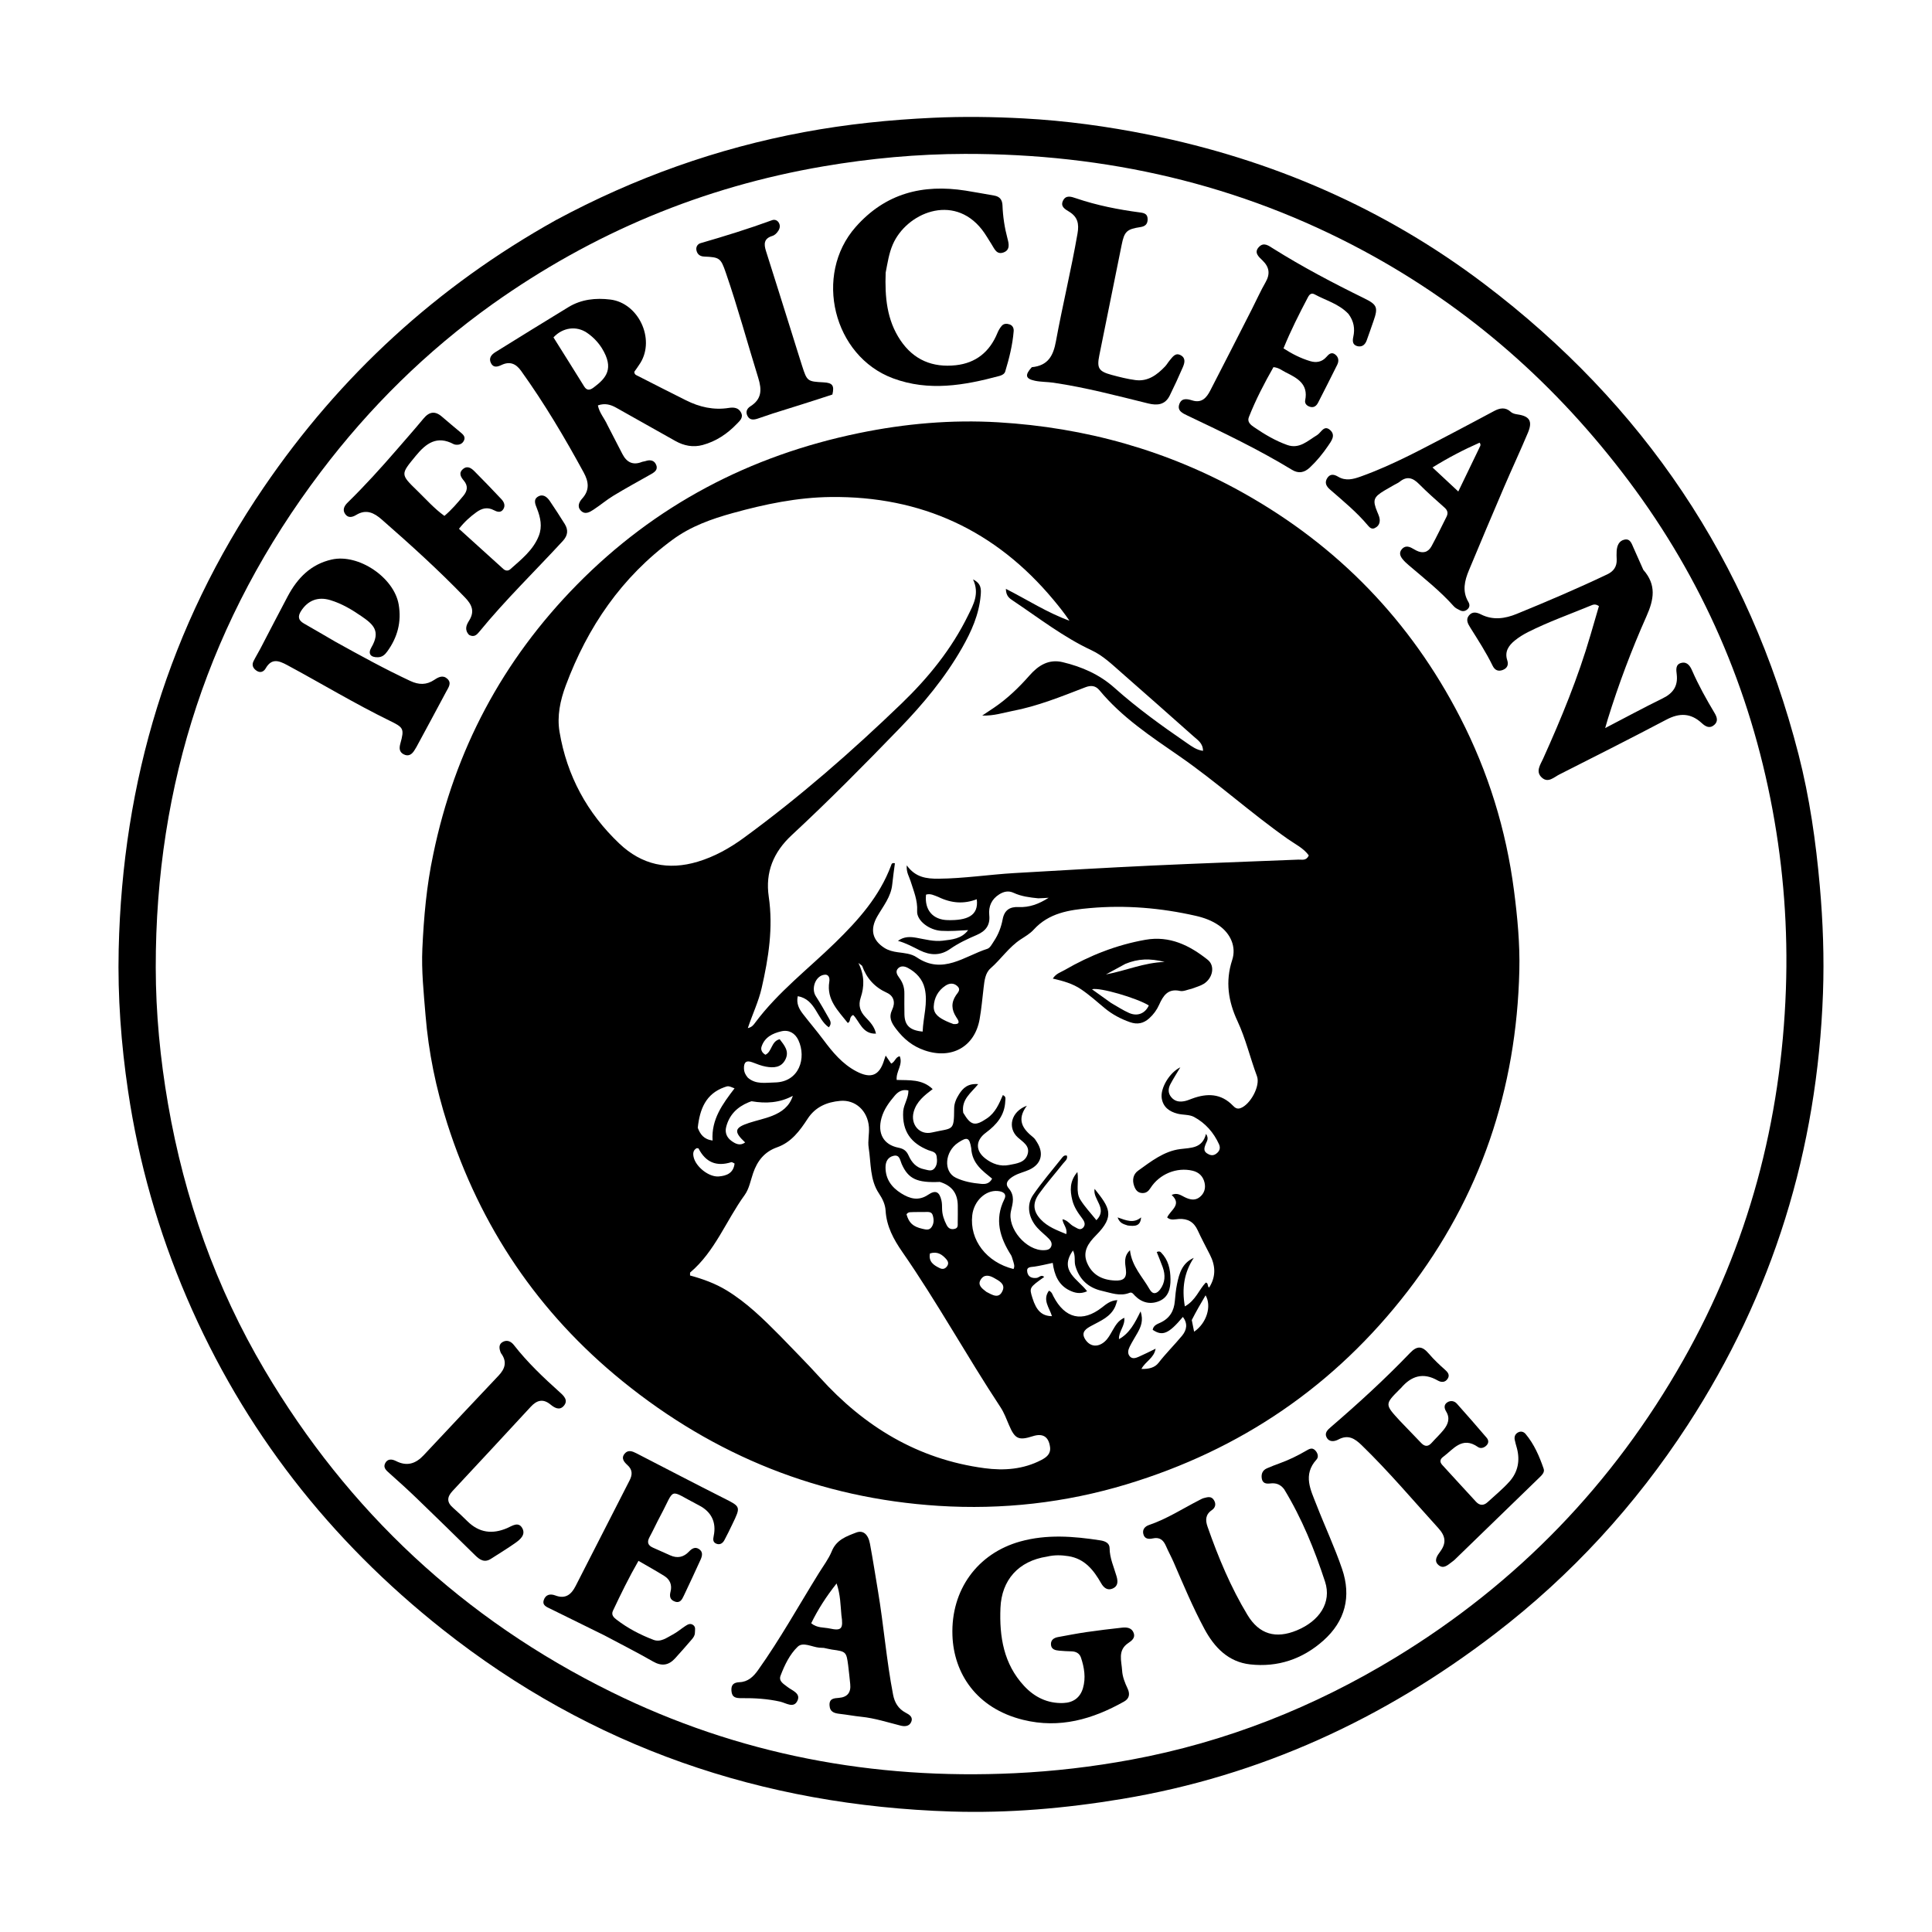 <svg version="1.1" id="Layer_1" xmlns="http://www.w3.org/2000/svg" xmlns:xlink="http://www.w3.org/1999/xlink" x="0px" y="0px"
	 width="100%" viewBox="0 0 1024 1024" enable-background="new 0 0 1024 1024" xml:space="preserve">
<path fill="#000000" opacity="1" stroke="none" 
	d="
M294.698,116.629 
	C336.365,94.208 380.063,78.606 426.232,70.016 
	C448.796,65.817 471.533,63.482 494.496,62.424 
	C510.516,61.686 526.458,61.902 542.401,62.754 
	C564.805,63.953 586.997,66.974 609.017,71.426 
	C674.173,84.6 733.813,110.425 786.779,150.561 
	C870.953,214.347 926.971,297.308 953.266,399.878 
	C959.128,422.743 962.447,446.041 964.533,469.582 
	C966.212,488.535 966.899,507.487 966.219,526.438 
	C963.248,609.278 939.757,685.76 894.441,755.374 
	C866.721,797.956 832.769,834.94 792.55,865.804 
	C733.754,910.924 668.178,941.269 594.632,953.492 
	C564.667,958.472 534.543,961.102 504.219,960.144 
	C404.017,956.977 313.545,926.131 234.599,863.647 
	C174.839,816.348 129.135,758.034 99.001,687.8 
	C83.91,652.627 73.486,616.087 67.878,578.264 
	C64.193,553.409 62.333,528.327 62.905,503.179 
	C64.929,414.143 89.448,332.11 139.839,258.24 
	C180.261,198.983 231.7,151.751 294.698,116.629 
M260.8,161.351 
	C225.961,186.254 195.84,215.993 170.018,250.11 
	C111.218,327.798 82.444,415.6 82.549,512.804 
	C82.575,537.024 84.909,561.179 89.062,585.18 
	C97.725,635.251 114.402,682.39 140.217,726.055 
	C184.549,801.043 245.855,858.241 323.995,896.783 
	C391.321,929.991 462.872,943.4 537.788,939.838 
	C558.581,938.849 579.139,936.45 599.57,932.666 
	C649.739,923.373 696.424,904.868 739.869,878.378 
	C804.208,839.149 854.955,786.592 892.109,720.969 
	C926.646,659.97 944.078,594.193 946.562,524.374 
	C947.7,492.382 945.306,460.511 939.45,429.038 
	C927.565,365.159 902.331,307.012 863.29,254.961 
	C825.253,204.249 778.887,163.18 722.926,133.041 
	C656.851,97.455 585.999,81.437 511.363,81.572 
	C486.283,81.617 461.266,83.923 436.425,88.164 
	C372.478,99.081 314.194,123.368 260.8,161.351 
z"/>
<path fill="#000000" opacity="1" stroke="none" 
	d="
M229.618,452.87 
	C241.04,397.491 266.43,349.947 305.733,309.969 
	C347.215,267.777 397.356,241.498 455.217,229.559 
	C479.64,224.52 504.31,222.359 529.118,223.831 
	C575.26,226.569 618.86,238.732 659.297,261.443 
	C709.349,289.554 747.623,329.167 773.886,380.168 
	C788.772,409.074 798.281,439.768 802.461,472.095 
	C804.278,486.139 805.619,500.208 805.281,514.353 
	C803.779,577.329 784.682,634.32 746.122,684.333 
	C707.504,734.423 657.654,768.43 597.079,786.729 
	C564.545,796.557 531.199,800.272 497.452,798.132 
	C434.605,794.147 378.747,771.669 329.854,731.984 
	C285.281,695.807 254.54,650.171 237.073,595.566 
	C231.087,576.85 227.129,557.715 225.54,538.072 
	C224.587,526.29 223.312,514.517 223.863,502.705 
	C224.638,486.121 226.055,469.578 229.618,452.87 
M550.278,476.125 
	C545.807,475.668 541.341,475.136 537.21,473.208 
	C534.479,471.934 531.973,472.549 529.627,474.021 
	C525.564,476.571 523.852,480.386 524.335,485.093 
	C524.878,490.383 522.396,493.533 517.719,495.539 
	C512.823,497.64 507.971,499.891 503.588,502.969 
	C498.368,506.635 493.035,506.409 487.553,503.717 
	C483.885,501.915 480.323,499.886 475.93,498.674 
	C479.261,496.255 482.504,496.468 485.794,497.049 
	C490.374,497.858 494.939,499.157 499.62,498.59 
	C504.532,497.994 509.661,497.634 513.132,492.983 
	C508.31,493.26 503.611,493.632 498.897,493.359 
	C492.52,492.989 485.803,487.974 486.097,482.884 
	C486.43,477.112 484.213,472.18 482.615,466.977 
	C481.883,464.593 480.294,462.392 480.601,458.653 
	C485.191,465.078 491.09,465.783 497.448,465.731 
	C510.938,465.62 524.267,463.526 537.696,462.745 
	C561.932,461.337 586.168,459.911 610.417,458.775 
	C636.349,457.56 662.297,456.683 688.237,455.616 
	C690.086,455.54 692.351,456.377 693.69,453.396 
	C690.915,449.528 686.464,447.426 682.62,444.726 
	C662.844,430.837 644.942,414.517 625.055,400.757 
	C610.01,390.346 594.638,380.226 582.783,365.904 
	C580.664,363.345 578.267,363.112 575.216,364.288 
	C562.498,369.193 549.835,374.339 536.364,376.882 
	C531.608,377.779 526.929,379.458 520.601,379.26 
	C523.411,377.386 525.147,376.247 526.863,375.08 
	C533.94,370.271 540.048,364.392 545.677,357.99 
	C550.348,352.677 555.861,349.196 563.231,350.959 
	C573.385,353.388 582.759,357.471 590.684,364.552 
	C602.754,375.337 615.874,384.771 629.198,393.92 
	C631.697,395.636 634.215,397.524 637.625,397.959 
	C637.594,393.932 634.857,392.286 632.683,390.354 
	C619.861,378.961 607.023,367.585 594.119,356.286 
	C589.242,352.016 584.544,347.462 578.557,344.666 
	C563.52,337.644 550.485,327.448 536.794,318.295 
	C535.074,317.145 533.199,315.952 533.134,312.099 
	C544.755,318.012 555.123,324.769 566.823,328.982 
	C564.206,325.09 561.336,321.496 558.394,317.964 
	C527.677,281.085 488.285,262.887 440.322,263.426 
	C422.593,263.625 405.374,267.22 388.338,271.944 
	C377.033,275.078 366.174,278.948 356.577,285.983 
	C329.493,305.837 311.434,332.295 299.84,363.418 
	C296.931,371.226 295.158,379.526 296.565,387.904 
	C300.473,411.16 311.202,430.935 328.286,447.131 
	C340.165,458.392 354.114,461.454 369.859,456.705 
	C378.77,454.017 386.741,449.552 394.147,444.142 
	C423.794,422.487 451.38,398.381 477.793,372.927 
	C492.032,359.204 504.41,343.974 513.141,326.096 
	C515.906,320.433 519.294,314.656 515.729,307.091 
	C520.234,309.328 520.045,312.428 519.785,315.517 
	C518.927,325.711 514.832,334.774 509.851,343.497 
	C500.867,359.233 489.346,373.058 476.825,386.005 
	C458.177,405.289 439.31,424.377 419.647,442.628 
	C409.921,451.655 405.556,462.297 407.455,475.272 
	C409.864,491.735 407.35,507.68 403.701,523.662 
	C402.046,530.912 398.802,537.574 396.365,544.923 
	C398.636,544.414 399.469,543.095 400.339,541.93 
	C412.403,525.777 428.419,513.548 442.691,499.614 
	C454.99,487.607 466.149,475.12 472.269,458.788 
	C472.503,458.165 472.638,457.073 474.317,457.575 
	C473.85,461.231 473.28,464.951 472.916,468.692 
	C472.271,475.32 468.113,480.254 464.978,485.704 
	C461.011,492.601 462.324,498.294 468.754,502.406 
	C470.88,503.766 473.31,504.359 475.815,504.704 
	C479.274,505.18 482.952,505.406 485.863,507.389 
	C499.701,516.815 511.158,506.753 523.319,502.89 
	C524.781,502.426 525.816,500.301 526.824,498.795 
	C529.17,495.292 530.667,491.335 531.426,487.262 
	C532.352,482.294 535.319,480.539 539.883,480.754 
	C545.593,481.024 550.598,479.162 555.812,475.834 
	C553.866,475.964 552.461,476.058 550.278,476.125 
M510.529,589.774 
	C514.607,596.644 516.765,597.048 523.108,592.763 
	C527.584,589.74 529.515,585.062 531.54,580.419 
	C533.38,581.241 532.858,582.475 532.815,583.584 
	C532.523,591.11 528.285,596.096 522.522,600.36 
	C516.988,604.454 516.94,609.904 522.239,614.022 
	C525.912,616.876 530.221,618.411 534.884,617.461 
	C538.71,616.682 543.286,616.316 544.664,611.721 
	C545.986,607.314 542.132,605.273 539.471,602.868 
	C533.904,597.838 535.746,589.185 544.259,586.053 
	C538.578,593.642 542.171,598.446 547.608,602.795 
	C548.489,603.5 549.111,604.578 549.722,605.563 
	C553.416,611.516 551.821,617.104 545.514,619.99 
	C542.948,621.165 540.09,621.766 537.647,623.131 
	C535.204,624.497 532.061,626.807 534.566,629.744 
	C538.041,633.819 536.809,637.608 535.838,641.844 
	C533.734,651.024 543.977,663.021 553.404,662.629 
	C554.978,662.563 556.462,662.297 557.139,660.68 
	C557.813,659.071 556.996,657.663 555.963,656.592 
	C554.002,654.56 551.699,652.848 549.81,650.757 
	C545.066,645.507 543.904,638.638 547.601,633.302 
	C552.231,626.617 557.523,620.386 562.609,614.024 
	C563.245,613.229 563.96,612.029 565.498,612.527 
	C566.008,614.51 564.392,615.496 563.433,616.71 
	C559.205,622.065 554.665,627.192 550.704,632.734 
	C547.11,637.764 547.62,642.06 551.621,646.334 
	C555.325,650.292 560.239,652.05 565.143,654.094 
	C565.897,650.894 563.389,649.086 563.125,646.216 
	C565.962,646.75 567.133,649.091 569.143,650.042 
	C570.729,650.793 572.404,652.458 574.086,650.684 
	C575.625,649.06 574.676,647.196 573.528,645.699 
	C571.279,642.762 569.222,639.689 568.344,636.087 
	C567.133,631.114 566.789,626.169 571.046,621.184 
	C571.911,626.644 570.016,631.654 572.547,635.772 
	C574.926,639.643 578.149,642.994 581.126,646.732 
	C587.341,640.419 579.013,635.73 580.166,630.116 
	C588.036,640.011 591.205,644.386 580.868,654.787 
	C576.758,658.922 573.636,663.405 576.205,669.397 
	C578.903,675.691 584.118,678.404 590.904,678.707 
	C595.43,678.909 597.344,677.496 596.728,672.679 
	C596.318,669.481 595.501,665.87 598.907,662.657 
	C599.887,671.23 605.607,676.777 609.327,683.375 
	C611.009,686.36 613.143,685.727 614.848,683.481 
	C617.584,679.875 617.77,675.799 616.255,671.634 
	C615.265,668.912 614.142,666.239 613.098,663.595 
	C614.305,663.071 614.885,663.334 615.367,663.826 
	C619.236,667.774 620.33,672.62 620.385,678.001 
	C620.437,683.079 619.267,687.574 614.378,689.614 
	C609.756,691.543 605.217,690.495 601.546,686.772 
	C600.752,685.966 600.025,684.679 598.678,685.221 
	C593.62,687.256 588.807,685.242 584.06,684.182 
	C576.886,682.581 571.979,678.122 569.939,670.842 
	C569.252,668.39 570.188,665.682 568.693,662.79 
	C560.99,673.62 571.535,678.068 576.188,684.406 
	C572.494,686.043 569.604,685.261 566.899,683.957 
	C560.958,681.09 558.807,675.609 557.967,669.366 
	C554.383,670.112 551.357,670.876 548.285,671.334 
	C546.283,671.633 543.836,671.304 544.505,674.404 
	C545.044,676.905 547.086,677.608 549.502,677.305 
	C550.752,677.148 551.846,675.352 553.46,676.802 
	C545.5,682.489 545.5,682.489 547.197,687.939 
	C549.306,694.712 552.221,697.523 557.555,697.597 
	C556.277,693.2 552.353,689.007 555.969,684.085 
	C557.528,684.805 557.781,686.019 558.297,687.022 
	C564.419,698.92 573.697,701.051 584.037,693.001 
	C586.295,691.243 588.55,689.259 592.212,689.097 
	C591.715,690.617 591.489,691.56 591.105,692.435 
	C588.686,697.958 583.471,699.985 578.634,702.612 
	C575.943,704.073 572.595,705.884 575.225,709.937 
	C577.758,713.84 581.87,714.211 585.448,711.129 
	C587.397,709.449 588.483,707.193 589.75,705.043 
	C591.231,702.528 592.636,699.917 595.904,698.446 
	C596.374,702.839 592.8,705.77 593.087,709.771 
	C598.743,706.653 601.5,701.198 604.538,695.043 
	C606.148,699.933 604.696,703.228 602.898,706.448 
	C601.519,708.919 599.972,711.304 598.728,713.839 
	C597.916,715.494 597.461,717.482 598.913,719.007 
	C600.274,720.435 602.082,719.759 603.588,719.102 
	C606.482,717.84 609.293,716.388 612.495,714.844 
	C611.651,719.872 607.096,721.512 604.976,725.57 
	C608.871,725.678 612.044,724.912 614.046,722.329 
	C617.932,717.314 622.446,712.874 626.474,708.011 
	C628.973,704.994 629.677,701.581 626.95,698.002 
	C619.449,706.96 616.146,708.346 610.954,704.828 
	C611.315,702.447 613.38,701.801 615.122,700.984 
	C620.009,698.693 622.263,694.786 622.694,689.551 
	C622.94,686.573 623.236,683.576 623.833,680.654 
	C624.99,674.985 626.533,669.461 632.72,666.692 
	C627.566,674.523 626.349,682.884 627.994,692.418 
	C633.797,689.201 635.471,683.517 639.088,679.796 
	C640.646,680.053 639.763,681.922 640.887,682.417 
	C644.658,676.403 644.189,670.711 641.269,664.983 
	C639.076,660.681 636.794,656.418 634.778,652.034 
	C632.78,647.689 629.563,645.826 624.837,646.084 
	C622.834,646.194 620.612,647.019 618.619,645.285 
	C620.364,641.326 626.661,638.529 620.994,633.34 
	C623.918,631.977 625.866,633.515 627.876,634.503 
	C630.564,635.823 633.302,636.526 635.853,634.509 
	C638.267,632.599 639.131,629.861 638.45,626.878 
	C637.683,623.519 635.491,621.308 632.107,620.507 
	C623.656,618.507 614.54,622.239 609.786,629.673 
	C608.71,631.356 607.489,632.434 605.379,632.341 
	C602.954,632.234 601.849,630.599 601.146,628.67 
	C600.006,625.543 600.552,622.407 603.191,620.51 
	C610.05,615.579 616.966,610.121 625.524,609.04 
	C631.48,608.287 637.241,608.707 639.208,600.973 
	C640.93,603.55 639.567,604.955 639.011,606.426 
	C638.325,608.238 637.713,609.992 639.724,611.307 
	C641.172,612.254 642.776,612.745 644.4,611.644 
	C646.275,610.373 647.091,608.669 646.101,606.482 
	C643.263,600.217 638.836,595.217 632.848,591.999 
	C630.356,590.659 627.005,591.009 624.125,590.277 
	C619.831,589.187 616.479,586.832 615.74,582.104 
	C614.917,576.832 619.785,568.513 625.594,565.703 
	C623.649,568.975 621.893,571.694 620.382,574.543 
	C619.145,576.877 618.926,579.294 620.809,581.546 
	C622.785,583.91 625.338,584.168 628.082,583.569 
	C629.374,583.287 630.612,582.748 631.86,582.287 
	C639.798,579.355 647.184,579.488 653.496,586.032 
	C654.532,587.106 655.656,587.981 657.456,587.351 
	C662.645,585.535 668.155,575.562 666.208,570.366 
	C662.592,560.715 660.285,550.613 655.9,541.23 
	C651.032,530.811 649.347,520.21 653.081,508.841 
	C655.4,501.782 652.162,494.765 646.077,490.521 
	C642.326,487.905 638.113,486.391 633.7,485.391 
	C615.265,481.214 596.653,479.624 577.77,481.298 
	C566.661,482.283 555.933,483.853 547.84,492.772 
	C545.975,494.827 543.419,496.303 541.053,497.848 
	C534.734,501.974 530.596,508.354 525.001,513.253 
	C522.221,515.687 521.786,519.712 521.347,523.395 
	C520.68,528.99 520.206,534.622 519.227,540.164 
	C516.628,554.865 504.354,561.606 490.117,556.737 
	C483.679,554.535 479.041,550.725 474.931,545.336 
	C472.269,541.846 470.975,539.145 472.899,535.09 
	C474.663,531.371 473.765,527.863 470.043,526.177 
	C463.588,523.252 459.374,518.589 457,512.047 
	C456.871,511.692 456.337,511.485 454.983,510.405 
	C458.296,517.082 458.11,522.963 456.204,528.699 
	C454.807,532.905 455.829,536.072 458.728,539.128 
	C461.047,541.573 463.494,544.039 464.284,547.851 
	C457.05,548.145 455.605,541.345 452.203,537.963 
	C449.77,539.105 451.222,541.355 449.333,542.19 
	C444.246,535.716 437.969,529.89 439.546,520.324 
	C439.869,518.358 439.31,515.97 436.276,516.751 
	C431.972,517.858 429.944,524.169 432.377,527.962 
	C434.802,531.743 437.044,535.646 439.238,539.567 
	C440.006,540.94 441.041,542.482 439.292,544.501 
	C432.897,540.114 432.397,529.69 422.837,527.994 
	C421.969,531.843 423.498,534.715 425.517,537.344 
	C429.068,541.966 432.878,546.391 436.362,551.062 
	C441.277,557.651 446.427,563.921 453.89,567.839 
	C461.648,571.912 466.127,570.11 468.626,561.819 
	C468.799,561.243 469.014,560.68 469.427,559.479 
	C470.639,561.245 471.513,562.519 472.342,563.727 
	C474.447,562.84 474.632,560.128 476.9,559.858 
	C478.712,564.334 474.8,567.873 475.261,572.393 
	C481.905,572.641 488.734,571.834 494.333,577.247 
	C489.954,580.574 485.793,583.803 484.277,589.299 
	C482.452,595.913 487.29,601.773 493.924,600.242 
	C505.158,597.649 505.654,599.967 505.721,587.462 
	C505.735,584.767 506.87,582.251 508.305,579.989 
	C510.381,576.719 512.962,574.155 518.474,574.615 
	C514.606,579.379 509.458,582.705 510.529,589.774 
M413.466,708.034 
	C420.496,715.37 427.71,722.541 434.522,730.074 
	C458.111,756.155 486.502,773.457 521.802,778.17 
	C532.194,779.558 542.411,778.787 551.933,773.824 
	C554.681,772.391 557.055,770.567 556.538,766.881 
	C555.773,761.431 552.704,759.523 547.391,761.221 
	C539.857,763.629 537.915,762.671 534.788,755.298 
	C533.425,752.087 532.183,748.74 530.28,745.855 
	C512.403,718.757 496.765,690.245 478.247,663.554 
	C473.65,656.928 469.876,650.018 469.386,641.651 
	C469.195,638.388 467.791,635.426 465.847,632.523 
	C460.983,625.26 461.706,616.478 460.416,608.287 
	C459.857,604.734 460.826,600.967 460.549,597.339 
	C459.892,588.721 453.388,582.766 445.317,583.487 
	C438.278,584.116 432.172,586.65 428.047,592.99 
	C423.939,599.304 419.411,605.439 411.915,608.078 
	C405.161,610.456 401.397,615.301 399.168,621.778 
	C397.816,625.705 397.053,630.129 394.701,633.368 
	C384.871,646.906 379.007,663.248 365.834,674.422 
	C365.665,674.565 365.785,675.05 365.741,676.036 
	C372.438,677.851 379.123,680.245 385.234,683.984 
	C395.711,690.393 404.409,698.876 413.466,708.034 
M536.734,667.592 
	C536.454,666.811 536.308,665.946 535.875,665.263 
	C529.955,655.942 526.977,646.374 532.326,635.61 
	C533.805,632.635 531.499,631.48 528.756,631.255 
	C522.306,630.725 516.176,636.568 515.313,644.098 
	C513.808,657.23 522.867,669.056 537.177,672.604 
	C538.002,671.114 537.386,669.708 536.734,667.592 
M498.129,626.442 
	C485.998,627.011 481.382,624.821 477.898,616.914 
	C477.018,614.917 476.879,611.812 473.54,612.623 
	C470.617,613.332 469.354,615.65 469.346,618.656 
	C469.33,624.944 472.544,629.298 477.639,632.488 
	C482.258,635.38 486.832,636.694 491.987,633.216 
	C495.901,630.575 497.914,631.64 498.986,636.282 
	C499.317,637.717 499.305,639.247 499.327,640.735 
	C499.373,643.806 500.346,646.602 501.73,649.281 
	C502.57,650.906 503.756,651.75 505.764,651.377 
	C507.985,650.964 507.587,649.35 507.612,647.925 
	C507.663,644.934 507.676,641.942 507.641,638.951 
	C507.568,632.818 504.861,628.507 498.129,626.442 
M478.723,588.859 
	C479.103,585.145 481.56,581.9 481.471,577.969 
	C478.178,577.159 475.912,578.737 474.23,580.723 
	C471.24,584.253 468.48,587.956 467.198,592.61 
	C464.996,600.608 468.173,606.727 476.181,608.299 
	C479.022,608.856 480.476,610.016 481.584,612.487 
	C483.201,616.091 485.644,618.935 489.836,619.741 
	C491.767,620.112 493.809,621.137 495.367,619.164 
	C496.793,617.359 496.761,615.163 496.46,612.966 
	C496.098,610.329 493.708,610.297 491.994,609.604 
	C483.021,605.978 478.033,599.771 478.723,588.859 
M396.347,571.172 
	C400.597,574.928 405.772,573.806 410.668,573.725 
	C423.681,573.509 427.533,560.701 423.161,551.308 
	C421.492,547.722 418.266,545.656 414.145,546.606 
	C409.478,547.681 405.244,549.767 403.627,554.78 
	C403.107,556.393 403.887,558.018 405.692,559.039 
	C409.234,557.393 408.709,551.905 413.251,550.802 
	C415.722,554.063 418.465,557.141 416.293,561.527 
	C414.112,565.929 410.035,566.081 405.941,565.346 
	C403.518,564.912 401.171,563.957 398.852,563.073 
	C395.435,561.77 394.189,563.095 394.32,566.472 
	C394.38,568.039 394.866,569.398 396.347,571.172 
M479.338,526.781 
	C479.343,530.428 479.276,534.077 479.37,537.721 
	C479.517,543.458 482.22,546.13 489.025,546.758 
	C489.302,539.101 491.918,531.565 490.107,523.85 
	C488.968,519 485.634,515.399 481.201,513.019 
	C479.536,512.126 477.555,511.751 476.084,513.172 
	C474.441,514.761 475.378,516.536 476.511,518.081 
	C478.216,520.404 479.416,522.898 479.338,526.781 
M396.798,584.236 
	C390.762,586.719 386.527,590.849 384.881,597.323 
	C384.086,600.454 385.341,603.026 387.732,604.74 
	C389.739,606.178 392.191,607.541 394.944,605.52 
	C388.778,599.775 389.217,597.718 396.994,595.165 
	C401.084,593.822 405.359,592.978 409.343,591.39 
	C414.229,589.443 418.434,586.477 420.21,580.816 
	C413.2,584.57 405.945,584.974 398.475,583.702 
	C398.185,583.653 397.846,583.887 396.798,584.236 
M514.771,608.553 
	C513.826,602.889 512.684,602.405 507.851,605.622 
	C500.702,610.381 499.895,620.98 506.59,624.214 
	C510.762,626.228 515.401,627.066 520.006,627.473 
	C521.984,627.648 524.352,627.59 525.837,624.712 
	C520.864,620.62 515.195,616.774 514.771,608.553 
M497.316,475.402 
	C495.206,474.62 493.156,473.425 490.811,474.18 
	C489.945,482.346 494.455,487.496 502.292,487.68 
	C512.428,487.919 518.836,485.485 517.711,476.622 
	C511.014,479.179 504.421,478.862 497.316,475.402 
M369.829,597.743 
	C371.105,601.106 372.932,603.853 377.685,604.512 
	C376.914,593.251 383.071,585.036 389.327,576.85 
	C386.041,575.519 386.031,575.49 383.892,576.259 
	C374.152,579.761 370.899,587.739 369.829,597.743 
M505.392,542.782 
	C509.562,543.035 507.905,540.73 506.846,539.114 
	C504.293,535.217 504.039,531.442 506.693,527.499 
	C507.649,526.078 509.437,524.56 507.479,522.72 
	C505.499,520.86 503.214,521.03 501.063,522.459 
	C497.188,525.033 495.136,528.891 494.905,533.351 
	C494.681,537.657 498.131,539.587 501.524,541.22 
	C502.57,541.724 503.656,542.145 505.392,542.782 
M389.339,616.696 
	C388.74,616.443 388.031,615.84 387.559,615.989 
	C379.707,618.469 373.993,616.015 370.253,608.731 
	C370.167,608.563 369.644,608.62 369.237,608.56 
	C367.334,609.627 367.211,611.376 367.633,613.265 
	C368.786,618.422 375.717,623.984 380.983,623.54 
	C385.005,623.201 388.742,621.887 389.339,616.696 
M484.446,642.411 
	C483.053,642.602 481.428,642.059 480.471,643.619 
	C481.769,648.19 483.925,650.173 488.959,651.306 
	C490.702,651.698 492.555,652.254 493.839,650.269 
	C495.118,648.293 494.994,646.133 494.359,644.073 
	C493.727,642.024 491.787,642.398 490.171,642.38 
	C488.525,642.361 486.879,642.392 484.446,642.411 
M631.662,699.653 
	C632.068,701.671 632.474,703.69 632.903,705.824 
	C639.486,701.412 642.347,692.246 638.98,686.545 
	C636.516,690.738 634.106,694.839 631.662,699.653 
M522.824,684.725 
	C525.912,686.298 529.524,688.778 531.469,683.914 
	C532.855,680.447 529.412,678.784 526.826,677.32 
	C524.329,675.907 521.63,675.331 519.827,678.178 
	C518.053,680.98 520.184,682.739 522.824,684.725 
M492.902,664.336 
	C492.021,668.697 494.863,670.598 498.134,672.162 
	C499.702,672.911 501.04,672.491 502.024,671.043 
	C502.936,669.701 502.489,668.446 501.565,667.405 
	C499.41,664.975 496.947,663.125 492.902,664.336 
z"/>
<path fill="#000000" opacity="1" stroke="none" 
	d="
M321.924,225.211 
	C324.689,230.571 327.279,235.605 329.878,240.634 
	C332.106,244.947 335.365,246.741 340.155,244.859 
	C340.768,244.619 341.47,244.61 342.095,244.394 
	C344.67,243.502 346.938,243.965 347.872,246.623 
	C348.794,249.249 346.628,250.434 344.69,251.533 
	C338.173,255.227 331.589,258.812 325.187,262.696 
	C321.497,264.935 318.175,267.775 314.554,270.141 
	C312.486,271.492 310.038,272.975 307.793,270.567 
	C305.744,268.368 307.048,265.937 308.564,264.264 
	C312.624,259.783 312.023,255.311 309.403,250.496 
	C299.285,231.902 288.502,213.724 276.147,196.508 
	C273.451,192.752 270.206,191.362 265.809,193.45 
	C263.752,194.426 261.505,195.083 260.205,192.445 
	C258.898,189.795 260.47,187.942 262.591,186.626 
	C275.468,178.639 288.346,170.653 301.289,162.775 
	C308.135,158.608 315.771,157.821 323.498,158.769 
	C338.379,160.594 347.292,179.533 339.446,192.315 
	C338.407,194.007 337.201,195.595 336.198,197.048 
	C336.213,198.609 337.325,198.864 338.165,199.292 
	C346.62,203.605 355.072,207.927 363.565,212.166 
	C370.721,215.739 378.217,217.489 386.271,216.208 
	C388.823,215.802 391.391,215.986 392.768,218.673 
	C394.17,221.407 392.02,223.121 390.488,224.715 
	C385.443,229.964 379.498,233.94 372.421,235.859 
	C367.386,237.225 362.515,236.282 357.972,233.731 
	C347.518,227.86 337.066,221.986 326.619,216.104 
	C323.64,214.428 320.593,213.548 316.893,214.875 
	C317.69,218.874 320.309,221.609 321.924,225.211 
M319.011,184.555 
	C316.939,181.287 314.297,178.551 311.111,176.38 
	C305.546,172.588 298.318,173.491 293.351,178.816 
	C298.736,187.413 304.214,196.096 309.618,204.825 
	C311.116,207.245 312.803,206.742 314.601,205.409 
	C321.382,200.378 325.637,195.339 319.011,184.555 
z"/>
<path fill="#000000" opacity="1" stroke="none" 
	d="
M870.988,302.014 
	C878.084,310.054 876.596,317.802 872.668,326.628 
	C864.761,344.394 857.9,362.623 852.133,381.229 
	C851.701,382.621 851.32,384.029 850.781,385.898 
	C861.253,380.454 871.174,375.082 881.297,370.121 
	C886.787,367.431 889.415,363.649 888.703,357.462 
	C888.432,355.112 887.877,352.039 891.307,351.316 
	C894.364,350.67 895.848,353.125 896.844,355.402 
	C900.257,363.198 904.384,370.598 908.741,377.889 
	C909.978,379.958 910.854,382.26 908.591,384.222 
	C906.117,386.366 903.907,385.054 901.968,383.261 
	C896.181,377.909 890.189,377.76 883.271,381.402 
	C864.425,391.325 845.406,400.918 826.402,410.538 
	C823.602,411.956 820.611,415.097 817.331,412.252 
	C813.644,409.054 816.416,405.355 817.84,402.201 
	C827.502,380.803 836.42,359.131 843,336.557 
	C844.512,331.374 846.026,326.191 847.467,321.256 
	C845.516,319.874 844.272,320.507 843.063,321.007 
	C831.999,325.582 820.689,329.582 809.974,334.97 
	C807.463,336.233 805.014,337.75 802.838,339.521 
	C799.593,342.16 797.37,345.425 798.877,349.956 
	C799.726,352.512 798.73,354.267 796.403,355.13 
	C794.069,355.995 792.271,355.221 791.109,352.832 
	C787.68,345.783 783.399,339.225 779.25,332.592 
	C777.996,330.588 776.759,328.392 778.619,326.16 
	C780.476,323.93 782.829,324.592 785.004,325.679 
	C791.357,328.856 797.727,327.893 803.864,325.387 
	C820.038,318.784 836.104,311.918 851.888,304.413 
	C855.238,302.82 857.031,300.324 856.88,296.535 
	C856.82,295.039 856.759,293.532 856.863,292.042 
	C857.063,289.198 858.1,286.57 861.105,285.991 
	C864.088,285.416 864.827,288.201 865.772,290.287 
	C867.488,294.071 869.134,297.888 870.988,302.014 
z"/>
<path fill="#000000" opacity="1" stroke="none" 
	d="
M554.922,825.035 
	C539.785,827.349 530.858,837.456 530.261,852.263 
	C529.646,867.526 531.948,881.895 542.793,893.581 
	C548.343,899.562 555.255,902.963 563.644,902.63 
	C568.904,902.421 572.529,899.744 573.993,894.745 
	C575.585,889.31 574.702,883.855 572.94,878.587 
	C572.182,876.319 570.3,875.296 567.867,875.249 
	C565.703,875.207 563.536,875.087 561.381,874.888 
	C559.315,874.697 557.197,874.222 557.032,871.666 
	C556.877,869.265 558.536,868.092 560.712,867.692 
	C565.769,866.764 570.819,865.777 575.904,865.036 
	C582.145,864.127 588.412,863.389 594.681,862.691 
	C597.275,862.402 599.924,862.722 600.916,865.611 
	C601.79,868.154 599.789,869.66 598,870.854 
	C592.236,874.702 594.457,880.393 594.747,885.451 
	C594.933,888.709 596.203,891.908 597.644,894.95 
	C598.927,897.659 598.715,900.211 595.816,901.841 
	C579.091,911.242 561.629,916.328 542.266,911.547 
	C517.3,905.382 505.518,886.703 504.812,866.838 
	C503.951,842.577 518.165,823.326 540.69,817.033 
	C554.771,813.1 569.014,814.222 583.232,816.43 
	C585.747,816.821 588.098,817.846 588.114,820.56 
	C588.146,825.897 590.406,830.576 591.809,835.507 
	C592.566,838.168 592.624,840.658 589.806,841.93 
	C586.981,843.204 584.976,841.518 583.641,839.173 
	C579.646,832.163 574.913,826.131 566.233,824.788 
	C562.581,824.222 558.959,824.078 554.922,825.035 
z"/>
<path fill="#000000" opacity="1" stroke="none" 
	d="
M177.776,340.143 
	C191.054,347.502 204.025,354.645 217.463,360.919 
	C221.985,363.031 226.029,363.117 230.172,360.349 
	C232.308,358.923 234.675,357.633 237.009,359.69 
	C239.571,361.946 237.713,364.312 236.579,366.443 
	C231.345,376.284 226.033,386.082 220.741,395.892 
	C220.425,396.478 220.045,397.027 219.702,397.598 
	C218.342,399.864 216.476,401.147 213.902,399.778 
	C211.644,398.578 211.515,396.581 212.179,394.176 
	C214.389,386.171 213.917,385.603 206.553,382.006 
	C187.994,372.942 170.317,362.239 152.138,352.468 
	C147.653,350.058 143.922,348.82 140.804,354.264 
	C139.847,355.936 138.068,356.85 136.098,355.569 
	C134.242,354.363 133.28,352.649 134.363,350.456 
	C135.465,348.224 136.791,346.103 137.948,343.895 
	C142.812,334.609 147.58,325.272 152.514,316.023 
	C157.646,306.405 164.716,299.047 175.86,296.554 
	C190.027,293.384 208.851,306.049 211.313,320.416 
	C212.892,329.625 210.679,337.861 205.226,345.336 
	C204.001,347.016 202.625,348.274 200.358,348.356 
	C196.491,348.495 194.855,346.544 196.809,343.205 
	C201.873,334.551 197.948,331.012 191.794,326.76 
	C186.572,323.152 181.165,319.909 175.022,318.066 
	C168.538,316.121 163.168,318.198 159.55,323.867 
	C157.73,326.719 158.088,328.754 161.044,330.441 
	C166.537,333.576 171.988,336.784 177.776,340.143 
z"/>
<path fill="#000000" opacity="1" stroke="none" 
	d="
M714.71,166.386 
	C709.597,160.986 702.761,159.284 696.808,156.031 
	C695.025,155.056 694.014,156.068 693.234,157.549 
	C688.596,166.355 684.102,175.228 680.281,184.645 
	C684.878,187.627 689.478,189.921 694.395,191.405 
	C697.538,192.354 700.637,191.957 703.053,189.157 
	C704.234,187.789 705.713,186.304 707.728,187.917 
	C709.552,189.378 709.727,191.378 708.759,193.338 
	C705.44,200.052 702.035,206.725 698.624,213.393 
	C697.814,214.977 696.569,216.13 694.633,215.688 
	C692.84,215.28 691.39,214.028 691.773,212.161 
	C693.551,203.497 687.565,200.384 681.442,197.343 
	C679.535,196.396 677.876,194.874 674.96,194.588 
	C670.154,203.046 665.562,211.834 661.919,221.101 
	C660.899,223.696 662.969,225.24 664.675,226.406 
	C670.174,230.165 675.91,233.582 682.21,235.835 
	C688.748,238.174 693.143,233.559 698.053,230.633 
	C700.22,229.343 701.703,225.065 704.95,227.897 
	C708.143,230.683 705.615,233.815 703.888,236.349 
	C701.077,240.473 697.914,244.349 694.249,247.785 
	C691.351,250.503 688.324,251.164 684.757,248.994 
	C666.944,238.154 648.159,229.183 629.354,220.25 
	C626.825,219.049 623.713,217.703 625.122,214.037 
	C626.403,210.703 629.408,211.464 631.995,212.252 
	C637.021,213.783 639.525,210.736 641.45,207.015 
	C648.873,192.668 656.184,178.264 663.52,163.872 
	C665.94,159.126 668.109,154.24 670.759,149.628 
	C673.326,145.159 672.782,141.544 669.128,138.016 
	C667.157,136.113 664.426,133.847 667.289,130.874 
	C669.862,128.203 672.35,130.196 674.831,131.751 
	C690.367,141.49 706.571,150.021 723.022,158.091 
	C729.9,161.465 730.534,162.902 727.984,170.15 
	C726.77,173.602 725.61,177.073 724.343,180.505 
	C723.488,182.82 721.754,184.128 719.295,183.432 
	C716.821,182.732 716.806,180.646 717.274,178.522 
	C718.22,174.236 717.597,170.254 714.71,166.386 
z"/>
<path fill="#000000" opacity="1" stroke="none" 
	d="
M469.422,144.499 
	C468.96,157.433 470.008,169.587 477.257,180.361 
	C484.294,190.817 494.318,194.9 506.56,193.582 
	C517.293,192.426 524.574,186.461 528.654,176.488 
	C529.211,175.128 529.995,173.792 530.951,172.685 
	C532.038,171.427 533.66,171.44 535.133,171.951 
	C536.773,172.521 537.394,173.981 537.266,175.551 
	C536.67,182.862 534.899,189.946 532.777,196.936 
	C532.389,198.217 531.018,198.911 529.685,199.269 
	C511.009,204.284 492.284,207.559 473.345,200.528 
	C441.594,188.741 431.117,145.697 453.516,120.308 
	C469.311,102.406 489.053,97.487 511.753,101.03 
	C516.834,101.823 521.886,102.803 526.956,103.663 
	C529.884,104.16 531.226,105.897 531.336,108.815 
	C531.561,114.809 532.453,120.683 534.008,126.507 
	C534.689,129.061 535.542,132.497 531.868,133.808 
	C528.188,135.121 527.088,131.866 525.587,129.539 
	C523.875,126.885 522.339,124.091 520.394,121.62 
	C505.158,102.261 480.367,112.976 473.184,129.601 
	C471.172,134.258 470.461,139.171 469.422,144.499 
z"/>
<path fill="#000000" opacity="1" stroke="none" 
	d="
M248.62,336.522 
	C246.006,333.731 247.231,331.192 248.638,328.939 
	C251.675,324.072 250.189,320.554 246.441,316.664 
	C232.441,302.137 217.512,288.63 202.346,275.363 
	C198.298,271.822 194.125,269.689 188.829,272.908 
	C186.913,274.073 184.629,274.768 183.002,272.517 
	C181.294,270.153 182.56,268.034 184.321,266.31 
	C193.373,257.451 201.863,248.072 210.151,238.505 
	C214.947,232.969 219.799,227.477 224.474,221.84 
	C227.52,218.167 230.597,217.672 234.258,220.862 
	C237.64,223.811 241.118,226.649 244.548,229.543 
	C245.761,230.566 246.693,231.756 245.933,233.428 
	C245.16,235.128 243.695,235.814 241.872,235.724 
	C241.382,235.699 240.845,235.615 240.42,235.388 
	C231.618,230.705 225.866,234.891 220.361,241.612 
	C212.332,251.412 212.062,251.275 221.206,260.137 
	C225.837,264.625 230.108,269.527 235.545,273.435 
	C239.416,270.178 242.51,266.501 245.577,262.814 
	C247.715,260.242 248.233,257.582 245.825,254.726 
	C244.285,252.9 242.914,250.716 245.381,248.619 
	C247.776,246.583 249.868,248.181 251.517,249.827 
	C256.347,254.648 261.046,259.603 265.738,264.56 
	C267.204,266.109 268.007,268.062 266.684,270 
	C265.365,271.932 263.433,271.284 261.751,270.401 
	C258.364,268.621 255.419,269.367 252.461,271.518 
	C249.211,273.882 246.246,276.491 243.262,280.273 
	C251.124,287.402 258.944,294.521 266.808,301.589 
	C267.895,302.566 269.314,302.735 270.469,301.702 
	C276.287,296.499 282.555,291.649 285.56,284.058 
	C287.53,279.084 286.462,274.258 284.594,269.503 
	C283.739,267.326 282.543,264.793 285.115,263.231 
	C287.764,261.622 289.918,263.339 291.418,265.552 
	C294.126,269.545 296.754,273.596 299.304,277.693 
	C301.301,280.902 300.995,283.8 298.303,286.725 
	C283.533,302.769 267.834,317.959 254.008,334.873 
	C252.727,336.44 251.284,337.944 248.62,336.522 
z"/>
<path fill="#000000" opacity="1" stroke="none" 
	d="
M741.951,753.045 
	C745.893,757.148 749.591,760.988 753.281,764.836 
	C755.143,766.777 756.92,766.857 758.777,764.776 
	C760.881,762.417 763.224,760.256 765.191,757.792 
	C767.482,754.92 768.71,751.762 766.496,748.134 
	C765.477,746.463 765.153,744.53 767.104,743.268 
	C768.839,742.145 770.843,742.498 772.152,743.952 
	C777.499,749.893 782.721,755.947 787.93,762.01 
	C789,763.255 789.194,764.711 787.915,766.06 
	C786.598,767.451 784.731,767.913 783.355,766.948 
	C774.934,761.044 770.339,768.151 764.853,772.201 
	C763.254,773.381 762.949,774.847 764.417,776.445 
	C770.388,782.949 776.326,789.484 782.325,795.962 
	C784.233,798.023 786.371,798.11 788.466,796.171 
	C792.377,792.553 796.563,789.176 800.086,785.211 
	C804.569,780.167 805.746,774.05 803.962,767.458 
	C803.571,766.013 803.113,764.58 802.836,763.113 
	C802.535,761.512 803.008,760.124 804.502,759.267 
	C806.055,758.375 807.58,758.827 808.583,760.018 
	C813.149,765.441 815.893,771.876 818.177,778.481 
	C818.828,780.366 817.182,781.899 815.855,783.188 
	C800.913,797.7 785.957,812.198 771.001,826.696 
	C770.643,827.042 770.243,827.351 769.837,827.64 
	C767.575,829.25 765.2,831.933 762.389,829.466 
	C759.741,827.142 761.843,824.41 763.362,822.335 
	C766.672,817.816 766.22,814.201 762.384,809.98 
	C748.941,795.185 736.051,779.888 721.676,765.948 
	C718.044,762.427 714.539,760.202 709.334,762.985 
	C707.433,764.002 704.551,764.563 703.129,761.849 
	C701.858,759.421 703.756,757.765 705.404,756.347 
	C719.938,743.844 734.077,730.928 747.355,717.076 
	C751.162,713.105 753.818,713.362 757.368,717.538 
	C759.973,720.602 762.877,723.318 765.871,725.977 
	C767.241,727.194 768.621,728.696 767.313,730.729 
	C765.955,732.84 763.88,732.755 762.021,731.687 
	C754.314,727.26 748.014,729.265 742.565,735.663 
	C742.35,735.916 742.086,736.127 741.851,736.362 
	C733.912,744.32 733.912,744.32 741.951,753.045 
z"/>
<path fill="#000000" opacity="1" stroke="none" 
	d="
M680.597,789.273 
	C678.562,786.635 676.177,785.915 673.292,786.261 
	C671.197,786.511 669.166,786.297 668.763,783.595 
	C668.405,781.204 669.168,779.266 671.469,778.255 
	C673.752,777.252 676.087,776.358 678.432,775.507 
	C683.302,773.739 687.926,771.468 692.393,768.857 
	C693.852,768.004 695.401,767.093 696.945,768.583 
	C698.414,770 699.084,772.157 697.793,773.574 
	C690.371,781.723 694.727,789.774 697.824,797.741 
	C702.223,809.061 707.42,820.096 711.332,831.574 
	C716.304,846.157 713.063,859.2 701.342,869.599 
	C690.303,879.394 677.196,883.792 662.608,882.163 
	C651.056,880.873 643.666,873.219 638.359,863.347 
	C632.202,851.894 627.209,839.905 622.044,827.994 
	C620.786,825.094 619.237,822.321 617.987,819.418 
	C616.635,816.281 614.671,814.585 611.022,815.391 
	C608.769,815.888 606.508,815.709 605.939,812.848 
	C605.464,810.462 607.014,808.96 608.99,808.289 
	C618.53,805.049 626.928,799.543 635.814,795.008 
	C636.554,794.63 637.301,794.203 638.096,794.004 
	C640.022,793.52 642.027,792.83 643.421,795.115 
	C644.722,797.248 644.08,799.188 642.311,800.392 
	C638.851,802.746 638.828,805.758 640.021,809.171 
	C645.692,825.386 652.29,841.219 661.176,855.942 
	C667.414,866.278 676.216,868.727 687.319,864.139 
	C699.35,859.167 705.914,849.345 702.304,838.324 
	C696.772,821.438 690.095,804.886 680.597,789.273 
z"/>
<path fill="#000000" opacity="1" stroke="none" 
	d="
M738.932,257.025 
	C737.031,258.124 735.428,259.011 733.855,259.949 
	C727.963,263.462 727.406,265.057 729.957,271.254 
	C730.654,272.948 731.504,274.576 731.243,276.509 
	C731.019,278.166 730.019,279.249 728.621,279.91 
	C727.154,280.604 726.044,279.728 725.158,278.667 
	C719.149,271.466 711.922,265.552 704.896,259.424 
	C702.947,257.724 701.894,255.782 703.514,253.321 
	C705.11,250.898 707.28,251.504 709.223,252.66 
	C713.297,255.084 717.292,253.974 721.236,252.562 
	C739.009,246.197 755.461,237.031 772.14,228.355 
	C778.784,224.899 785.36,221.311 791.982,217.813 
	C794.975,216.233 797.912,215.694 800.743,218.288 
	C801.729,219.192 803.051,219.461 804.417,219.663 
	C810.742,220.594 812.382,223.274 809.845,229.323 
	C805.789,238.988 801.334,248.485 797.204,258.12 
	C790.911,272.8 784.697,287.514 778.561,302.259 
	C776.278,307.747 774.89,313.353 778.256,319.028 
	C778.958,320.211 779.127,321.602 778.008,322.729 
	C776.839,323.906 775.397,324.255 773.894,323.507 
	C772.723,322.926 771.427,322.333 770.587,321.389 
	C763.357,313.262 754.837,306.566 746.612,299.54 
	C745.477,298.57 744.362,297.54 743.427,296.384 
	C742.089,294.731 741.369,292.896 743.071,290.996 
	C744.538,289.359 746.267,289.457 748.063,290.357 
	C748.954,290.805 749.797,291.349 750.688,291.798 
	C754.091,293.514 756.962,292.784 758.762,289.472 
	C761.541,284.358 764.054,279.099 766.676,273.9 
	C767.625,272.017 767.291,270.516 765.654,269.058 
	C761.056,264.961 756.415,260.891 752.087,256.519 
	C748.813,253.212 745.688,252.214 741.84,255.35 
	C741.077,255.972 740.114,256.348 738.932,257.025 
M783.834,237.883 
	C784.123,236.883 785.326,236.024 784.214,234.623 
	C775.773,238.351 767.622,242.583 759.259,247.764 
	C764.03,252.212 768.296,256.188 772.924,260.502 
	C776.672,252.754 780.123,245.622 783.834,237.883 
z"/>
<path fill="#000000" opacity="1" stroke="none" 
	d="
M320.291,866.758 
	C310.551,861.956 301.124,857.361 291.733,852.695 
	C289.861,851.764 287.297,850.937 288.202,848.103 
	C289.145,845.154 291.616,844.596 294.298,845.616 
	C299.667,847.659 302.767,845.188 305.083,840.635 
	C314.595,821.945 324.139,803.271 333.712,784.612 
	C335.266,781.583 335.268,778.984 332.575,776.536 
	C330.824,774.944 329.06,772.961 331.036,770.52 
	C332.891,768.227 335.226,769.204 337.384,770.314 
	C352.772,778.233 368.11,786.25 383.563,794.041 
	C392.616,798.606 392.704,798.448 388.169,807.842 
	C386.795,810.689 385.444,813.551 383.933,816.325 
	C383.085,817.882 381.685,818.935 379.79,818.24 
	C377.789,817.505 377.888,815.919 378.271,814.1 
	C379.821,806.753 376.967,801.215 370.506,797.891 
	C353.736,789.265 358.277,788.089 349.939,803.575 
	C347.967,807.239 346.257,811.045 344.266,814.698 
	C342.832,817.329 343.357,819.089 346.072,820.281 
	C349.116,821.618 352.155,822.966 355.18,824.345 
	C358.982,826.078 362.303,825.396 365.15,822.392 
	C366.641,820.82 368.351,819.687 370.413,820.994 
	C372.734,822.466 372.239,824.667 371.273,826.764 
	C368.349,833.112 365.455,839.475 362.427,845.774 
	C361.511,847.68 360.502,849.925 357.593,848.824 
	C355.022,847.85 354.793,845.991 355.415,843.548 
	C356.289,840.116 355.111,837.19 352.137,835.325 
	C347.79,832.6 343.287,830.124 338.403,827.281 
	C333.314,836.119 329.04,844.897 324.874,853.733 
	C323.845,855.916 325.264,857.274 326.711,858.39 
	C332.688,862.998 339.341,866.472 346.353,869.144 
	C350.178,870.601 353.413,867.988 356.59,866.327 
	C358.931,865.103 360.97,863.314 363.196,861.857 
	C364.448,861.037 365.801,860.196 367.337,861.256 
	C368.876,862.319 368.323,863.93 368.315,865.384 
	C368.307,866.813 367.533,867.915 366.654,868.926 
	C363.704,872.318 360.786,875.74 357.735,879.041 
	C354.352,882.701 350.687,883.247 346.133,880.636 
	C337.762,875.836 329.136,871.48 320.291,866.758 
z"/>
<path fill="#000000" opacity="1" stroke="none" 
	d="
M436.649,873.424 
	C435.549,873.36 434.881,873.359 434.218,873.3 
	C430.342,872.954 425.614,870.089 422.793,872.798 
	C418.56,876.863 415.835,882.529 413.711,888.148 
	C412.596,891.098 415.357,892.514 417.287,894.047 
	C419.775,896.024 424.404,897.396 422.732,901.255 
	C420.798,905.719 416.634,902.607 413.484,901.899 
	C406.795,900.397 400.003,899.985 393.211,900.054 
	C390.084,900.085 387.953,899.806 387.678,896.171 
	C387.435,892.969 388.847,891.725 392.022,891.595 
	C396.364,891.416 399.278,888.715 401.691,885.328 
	C413.487,868.765 423.338,850.982 434.04,833.733 
	C436.409,829.915 439.202,826.251 440.881,822.141 
	C443.349,816.098 448.604,814.277 453.817,812.283 
	C457.419,810.906 460.142,813.106 461.102,818.24 
	C462.655,826.543 463.939,834.897 465.337,843.228 
	C468.407,861.52 469.83,880.052 473.363,898.276 
	C474.163,902.4 476.129,905.703 479.972,907.742 
	C481.912,908.772 484.096,910.004 482.954,912.68 
	C481.926,915.086 479.488,915.148 477.341,914.609 
	C470.427,912.874 463.636,910.65 456.486,909.924 
	C452.698,909.54 448.944,908.815 445.159,908.39 
	C442.301,908.07 439.88,907.465 439.67,903.92 
	C439.45,900.216 442.02,900.114 444.612,899.908 
	C449.147,899.549 451.122,897.055 450.629,892.556 
	C450.268,889.258 449.977,885.95 449.546,882.661 
	C448.604,875.472 448.389,875.314 440.97,874.313 
	C439.66,874.136 438.379,873.749 436.649,873.424 
M445.963,856.067 
	C445.455,850.742 445.491,845.329 443.418,839.257 
	C437.854,846.286 433.506,853.074 429.956,860.36 
	C433.099,862.969 436.598,862.456 439.755,863.138 
	C445.998,864.488 447.072,863.375 445.963,856.067 
z"/>
<path fill="#000000" opacity="1" stroke="none" 
	d="
M546.878,194.616 
	C555.606,193.802 558.295,188.386 559.667,180.895 
	C563.164,161.793 567.791,142.913 571.107,123.762 
	C571.995,118.634 571.225,115.023 566.742,112.245 
	C564.696,110.978 561.928,109.592 563.359,106.476 
	C564.875,103.175 567.801,104.239 570.332,105.1 
	C581.392,108.863 592.787,111.101 604.333,112.618 
	C606.599,112.916 608.218,113.464 608.269,116.075 
	C608.32,118.686 607.084,119.961 604.465,120.356 
	C597.158,121.459 595.928,122.715 594.499,129.793 
	C590.557,149.309 586.605,168.823 582.659,188.338 
	C581.292,195.097 582.307,196.848 589.181,198.701 
	C593.345,199.823 597.562,200.901 601.827,201.455 
	C608.423,202.313 613.239,198.706 617.505,194.236 
	C618.418,193.28 619.063,192.073 619.925,191.061 
	C621.517,189.191 623.022,186.599 626.014,188.402 
	C628.598,189.959 627.82,192.546 626.899,194.685 
	C624.726,199.731 622.409,204.719 619.985,209.649 
	C617.543,214.615 613.373,215.022 608.522,213.825 
	C591.918,209.726 575.37,205.354 558.418,202.854 
	C555.14,202.37 551.757,202.484 548.53,201.806 
	C543.51,200.751 543.058,198.813 546.878,194.616 
z"/>
<path fill="#000000" opacity="1" stroke="none" 
	d="
M265.469,717.12 
	C264.41,714.548 264.26,712.331 266.683,711.139 
	C268.924,710.036 270.949,711.073 272.393,712.924 
	C279.594,722.161 288.049,730.157 296.734,737.955 
	C298.749,739.764 301.392,742.161 298.812,745.138 
	C296.543,747.757 293.907,746.173 291.759,744.413 
	C287.826,741.191 284.529,742.129 281.33,745.59 
	C267.543,760.507 253.738,775.408 239.868,790.248 
	C236.897,793.426 236.7,796.187 240.096,799.134 
	C242.735,801.424 245.26,803.851 247.752,806.302 
	C253.963,812.413 260.943,813.314 268.845,809.907 
	C271.374,808.816 274.755,806.274 276.811,809.943 
	C278.735,813.377 275.79,815.917 273.188,817.756 
	C268.979,820.729 264.556,823.397 260.224,826.195 
	C256.832,828.386 254.346,826.803 251.882,824.38 
	C241.552,814.227 231.199,804.097 220.772,794.044 
	C216.099,789.539 211.275,785.188 206.428,780.87 
	C204.73,779.357 202.903,777.882 204.192,775.456 
	C205.482,773.028 207.853,773.344 209.887,774.381 
	C215.703,777.344 220.34,775.824 224.609,771.247 
	C237.782,757.124 251.069,743.109 264.308,729.047 
	C267.618,725.531 268.982,721.774 265.469,717.12 
z"/>
<path fill="#000000" opacity="1" stroke="none" 
	d="
M441.184,209.111 
	C430.446,212.669 419.978,215.907 409.523,219.187 
	C406.827,220.033 404.19,221.068 401.492,221.909 
	C399.506,222.527 397.453,222.793 396.228,220.549 
	C395.063,218.414 395.822,216.564 397.711,215.37 
	C403.739,211.561 403.869,206.67 401.883,200.275 
	C396.114,181.699 391.048,162.904 384.688,144.507 
	C382.001,136.733 381.414,136.336 373.224,135.983 
	C371.157,135.894 369.725,134.953 369.185,132.92 
	C368.666,130.968 369.688,129.351 371.305,128.884 
	C384.067,125.193 396.747,121.266 409.229,116.704 
	C410.506,116.238 411.928,116.653 412.736,117.976 
	C413.601,119.394 413.428,120.844 412.59,122.219 
	C411.787,123.535 410.686,124.648 409.234,125.095 
	C404.878,126.437 404.805,129.331 405.968,132.988 
	C410.606,147.562 415.161,162.163 419.744,176.755 
	C421.537,182.465 423.286,188.188 425.117,193.885 
	C427.76,202.108 427.928,202.211 436.563,202.656 
	C441.201,202.896 442.325,204.307 441.184,209.111 
z"/>
<path fill="#000000" opacity="1" stroke="none" 
	d="
M631.668,524.04 
	C629.323,524.552 627.226,525.606 625.447,525.215 
	C618.993,523.797 616.515,527.753 614.357,532.559 
	C613.12,535.314 611.37,537.704 609.086,539.754 
	C606.051,542.48 602.786,543.118 598.94,541.777 
	C594.008,540.058 589.485,537.646 585.48,534.314 
	C581.386,530.909 577.436,527.353 573.002,524.349 
	C568.553,521.333 563.53,519.935 558.014,518.667 
	C559.706,515.985 562.241,515.318 564.309,514.121 
	C577.651,506.391 591.804,500.813 607.049,498.11 
	C619.982,495.817 630.525,501.075 640.139,508.728 
	C644.11,511.889 642.839,518.43 638.025,521.45 
	C636.228,522.578 634.059,523.114 631.668,524.04 
M588.896,531.589 
	C592.079,533.384 595.143,535.452 598.474,536.908 
	C602.947,538.862 607,537.113 608.893,532.9 
	C602.598,529.019 582.758,523.139 578.766,524.334 
	C582.154,526.757 585.234,528.959 588.896,531.589 
M596.45,510.879 
	C593.446,512.515 590.442,514.151 586.172,516.476 
	C597.123,514.393 606.105,510.262 617.289,509.839 
	C609.531,507.907 603.279,508.052 596.45,510.879 
z"/>
<path fill="#000000" opacity="1" stroke="none" 
	d="
M597.723,649.536 
	C595.548,648.798 593.513,648.469 592.348,645.25 
	C596.819,646.839 600.888,648.599 604.798,645.238 
	C604.495,650.043 601.393,649.989 597.723,649.536 
z"/>
</svg>